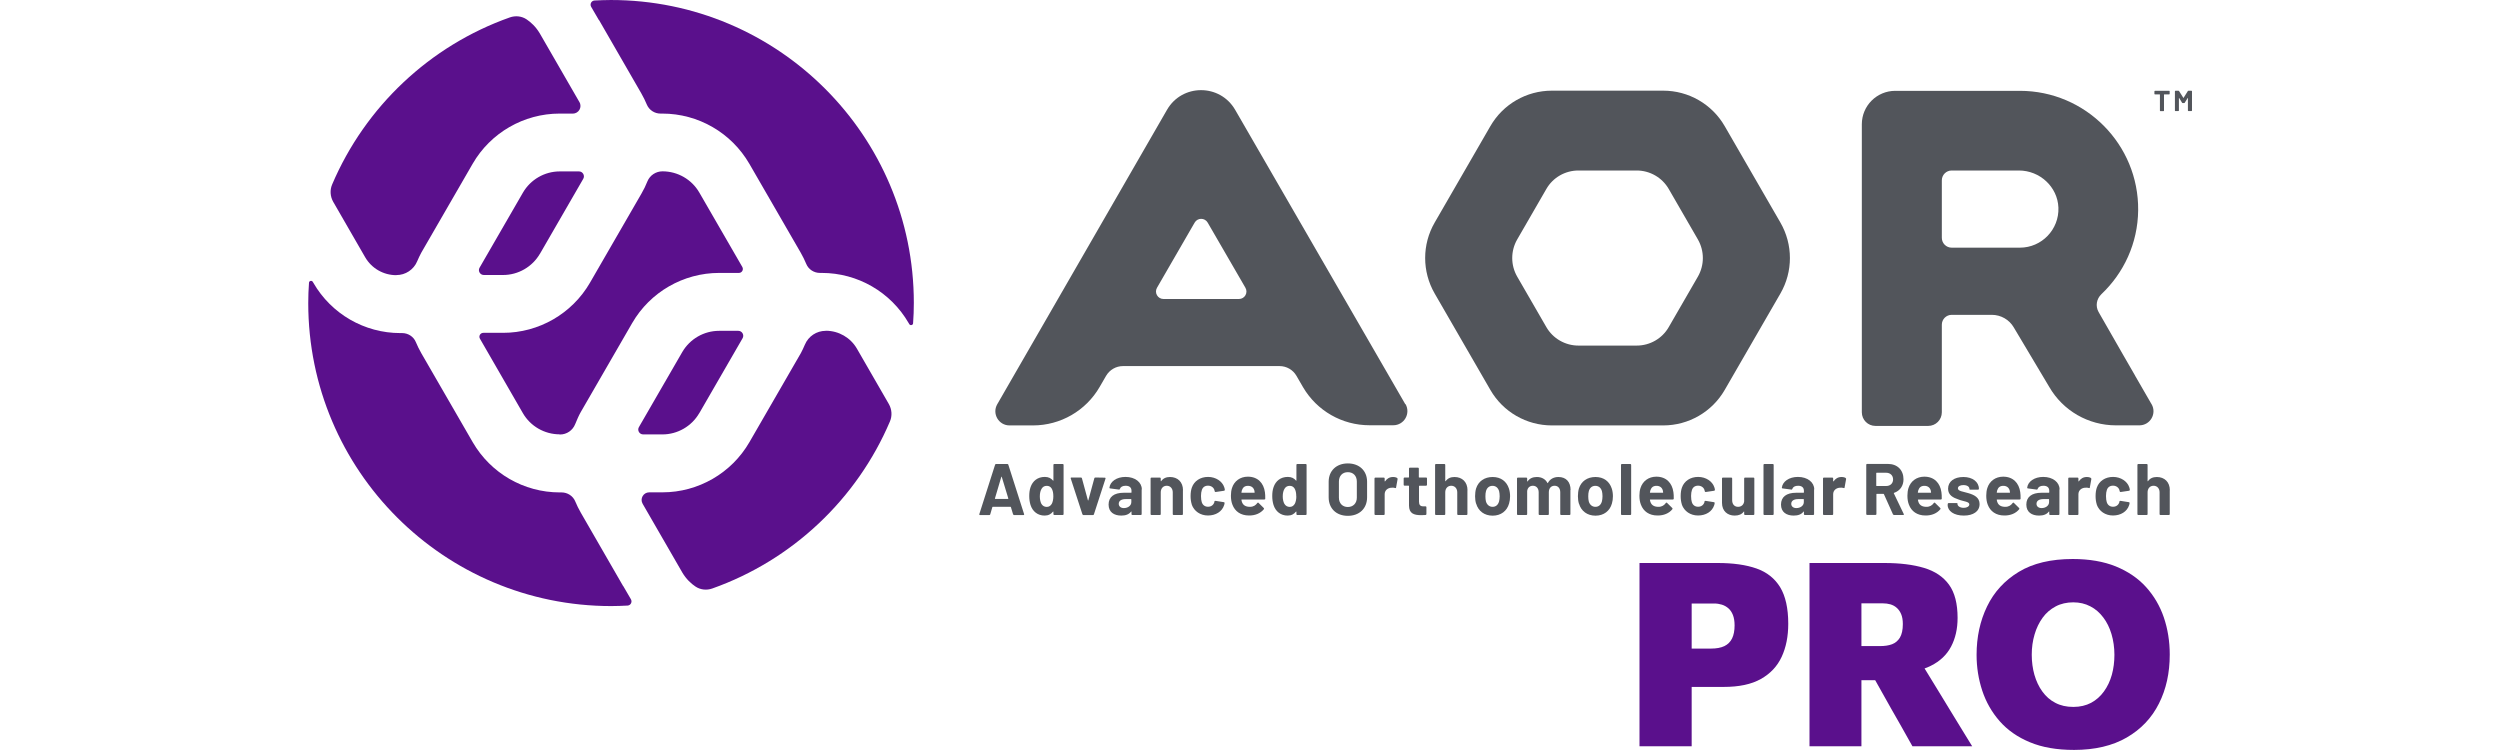 <svg viewBox="0 0 300 90" xmlns="http://www.w3.org/2000/svg" data-name="Calque 1" id="Calque_1">
  <defs>
    <style>
      .cls-1 {
        fill: #5a108c;
      }

      .cls-2 {
        fill: #52555b;
      }
    </style>
  </defs>
  <g data-name="Calque 1-2" id="Calque_1-2">
    <g>
      <g>
        <path d="M119.42,59.87h1.54s.04-.02.04-.05l-.79-2.6s-.04-.04-.05,0l-.77,2.6s0,.05.04.05M121.57,61.72l-.26-.86s-.02-.04-.04-.04h-2.15s-.04.02-.04.04l-.25.86c-.02.05-.05.09-.11.09h-1.11c-.07,0-.11-.04-.09-.12l1.89-5.92c.02-.05.05-.09.11-.09h1.37c.06,0,.1.04.11.09l1.89,5.92c.03.08-.02.12-.09.12h-1.11c-.06,0-.09-.04-.11-.09" class="cls-2"></path>
        <path d="M126.4,59.56c0-.39-.06-.69-.19-.92-.13-.22-.33-.34-.59-.34-.28,0-.48.11-.62.34-.14.22-.22.53-.22.93,0,.35.07.66.18.88.14.24.36.38.65.38.27,0,.47-.14.61-.38.11-.21.18-.53.18-.88M126.51,55.68h1.02c.06,0,.1.04.1.1v5.92c0,.06-.04.1-.1.1h-1.02c-.06,0-.1-.04-.1-.1v-.29s-.03-.04-.05-.02c-.23.3-.55.48-1.01.48-.82,0-1.44-.49-1.69-1.28-.1-.33-.15-.68-.15-1.06s.04-.75.16-1.08c.25-.72.83-1.22,1.71-1.22.45,0,.76.17.98.44.03.04.05.02.05-.02v-1.87c0-.06.04-.1.1-.1" class="cls-2"></path>
        <path d="M129.89,61.72l-1.4-4.3c-.03-.08.02-.12.09-.12h1.13c.06,0,.1.03.12.09l.72,2.65s.04.04.05,0l.72-2.65c.02-.06.06-.09.12-.09l1.13.02c.07,0,.11.04.09.12l-1.39,4.28c-.02.05-.05.09-.11.09h-1.15c-.06,0-.09-.04-.11-.09" class="cls-2"></path>
        <path d="M135.76,60.24v-.31s-.02-.04-.04-.04h-.63c-.52,0-.84.2-.84.57,0,.31.25.51.61.51.49,0,.9-.29.9-.72M137,58.73v2.97c0,.06-.04.1-.1.1h-1.02c-.06,0-.1-.04-.1-.1v-.29s-.03-.05-.05-.02c-.25.33-.64.48-1.18.48-.86,0-1.52-.41-1.52-1.32s.64-1.42,1.82-1.42h.89s.04-.02.04-.04v-.19c0-.38-.23-.61-.7-.61-.37,0-.61.14-.69.37-.02.06-.05.1-.11.09l-1.06-.14c-.06,0-.1-.04-.09-.08.08-.74.86-1.3,1.93-1.3,1.16,0,1.96.65,1.96,1.5" class="cls-2"></path>
        <path d="M141.95,58.83v2.87c0,.06-.04.1-.1.1h-1.02c-.06,0-.1-.04-.1-.1v-2.62c0-.46-.29-.79-.72-.79s-.72.32-.72.79v2.62c0,.06-.04.1-.1.1h-1.02c-.06,0-.1-.04-.1-.1v-4.29c0-.06.04-.1.1-.1h1.02c.06,0,.1.04.1.1v.31s.03.05.04.03c.25-.35.6-.51,1.07-.51.92,0,1.56.6,1.56,1.59" class="cls-2"></path>
        <path d="M143.02,60.56c-.1-.31-.15-.66-.15-1.03,0-.44.06-.76.15-1.02.28-.79,1.01-1.28,1.95-1.28s1.71.54,1.94,1.24c.04.13.07.24.07.31,0,.06-.03.1-.09.11l-1.01.15c-.06,0-.1-.02-.12-.09l-.03-.14c-.08-.29-.37-.53-.77-.53-.38,0-.64.2-.74.53-.06.17-.1.41-.1.72,0,.32.04.56.09.72.1.34.37.56.75.56s.66-.21.76-.54c.01-.02.01-.04.01-.05,0,0,0-.02,0-.03.01-.07.06-.1.12-.09l1.01.16c.06,0,.09.05.09.11,0,.07-.03.16-.05.24-.25.79-1.02,1.25-1.94,1.25s-1.66-.51-1.95-1.31" class="cls-2"></path>
        <path d="M149.03,58.81c-.03.09-.04.17-.06.28,0,.03.02.04.04.04h1.51s.04-.02.04-.04c-.02-.09-.03-.17-.04-.24-.1-.35-.37-.55-.76-.55s-.61.18-.73.52M151.83,59.84c0,.07-.05.1-.11.1h-2.71s-.04.02-.04.04c.02.13.05.24.1.35.14.3.42.49.93.49.41,0,.69-.19.88-.46.04-.06.09-.07.14-.02l.63.62c.05.05.05.09.01.15-.4.49-1.04.76-1.78.75-1,0-1.69-.5-1.99-1.3-.12-.3-.18-.66-.18-1.07,0-.33.04-.66.13-.93.26-.82.97-1.36,1.9-1.36,1.2,0,1.9.77,2.05,1.86.04.24.04.48.04.74" class="cls-2"></path>
        <path d="M155.55,59.56c0-.39-.06-.69-.19-.92-.13-.22-.33-.34-.59-.34-.28,0-.48.11-.62.34-.14.22-.22.53-.22.93,0,.35.07.66.19.88.14.24.36.38.65.38.27,0,.47-.14.61-.38.11-.21.18-.53.18-.88M155.67,55.68h1.02c.06,0,.1.04.1.1v5.92c0,.06-.04.1-.1.1h-1.02c-.06,0-.1-.04-.1-.1v-.29s-.03-.04-.05-.02c-.23.3-.55.48-1.01.48-.82,0-1.44-.49-1.69-1.28-.1-.33-.15-.68-.15-1.06s.04-.75.16-1.08c.25-.72.83-1.22,1.71-1.22.45,0,.76.17.98.44.03.04.05.02.05-.02v-1.87c0-.06.04-.1.1-.1" class="cls-2"></path>
        <path d="M162.82,59.72v-1.93c0-.69-.43-1.13-1.08-1.13s-1.07.45-1.07,1.13v1.93c0,.68.43,1.12,1.07,1.12s1.08-.45,1.08-1.12M159.44,59.68v-1.87c0-1.31.92-2.2,2.3-2.2s2.31.88,2.31,2.2v1.87c0,1.33-.92,2.22-2.31,2.22s-2.3-.89-2.3-2.22" class="cls-2"></path>
        <path d="M167.66,57.37c.05.03.06.08.05.13l-.18,1c0,.07-.05.09-.12.06-.11-.04-.3-.06-.5-.03-.39.04-.75.31-.75.78v2.39c0,.06-.04.1-.1.1h-1.02c-.06,0-.1-.04-.1-.1v-4.29c0-.06.04-.1.1-.1h1.02c.06,0,.1.04.1.1v.33s.03.05.04.03c.22-.32.53-.53.96-.53.23,0,.39.05.5.12" class="cls-2"></path>
        <path d="M171.16,58.29h-.84s-.04.02-.04.04v1.86c0,.39.15.57.5.57h.29c.06,0,.1.04.1.1v.83c0,.06-.04.1-.1.11-.18.01-.36.02-.53.02-.89,0-1.45-.21-1.46-1.15v-2.35s-.02-.04-.04-.04h-.5c-.06,0-.1-.04-.1-.1v-.78c0-.06.04-.1.1-.1h.5s.04-.02.04-.04v-1.04c0-.06.04-.1.1-.1h.98c.06,0,.1.04.1.1v1.04s.02.04.04.04h.84c.06,0,.1.04.1.1v.78c0,.06-.04.1-.1.1" class="cls-2"></path>
        <path d="M176.09,58.83v2.87c0,.06-.04.1-.1.1h-1.02c-.06,0-.1-.04-.1-.1v-2.62c0-.46-.29-.79-.72-.79s-.72.32-.72.79v2.62c0,.06-.04.1-.1.1h-1.02c-.06,0-.1-.04-.1-.1v-5.92c0-.06.04-.1.1-.1h1.02c.06,0,.1.04.1.1v1.94s.03.05.04.03c.25-.35.6-.51,1.07-.51.92,0,1.56.6,1.56,1.59" class="cls-2"></path>
        <path d="M179.89,60.16c.04-.17.07-.39.07-.61,0-.24-.03-.46-.07-.62-.12-.39-.39-.63-.79-.63s-.67.24-.78.63c-.05.16-.07.39-.07.62s.02.45.06.61c.11.4.4.66.8.66s.67-.25.78-.66M177.13,60.44c-.08-.26-.12-.58-.12-.89s.04-.67.12-.93c.27-.86,1-1.38,1.99-1.38s1.67.53,1.95,1.38c.09.27.14.6.14.92s-.04.62-.12.88c-.25.9-.98,1.46-1.97,1.46s-1.72-.55-1.98-1.44" class="cls-2"></path>
        <path d="M188.45,58.8v2.9c0,.06-.04.1-.1.1h-1.02c-.06,0-.1-.04-.1-.1v-2.63c0-.47-.26-.78-.68-.78s-.69.3-.69.77v2.64c0,.06-.04.1-.1.1h-1.02c-.06,0-.1-.04-.1-.1v-2.63c0-.47-.28-.78-.69-.78-.38,0-.64.24-.69.63v2.78c0,.06-.04.1-.1.1h-1.02c-.06,0-.1-.04-.1-.1v-4.29c0-.06.04-.1.1-.1h1.02c.06,0,.1.04.1.1v.34s.03.05.05.02c.24-.37.63-.53,1.11-.53.59,0,1.03.26,1.27.71.02.04.04.04.06,0,.26-.49.73-.71,1.26-.71.91,0,1.46.58,1.46,1.57" class="cls-2"></path>
        <path d="M192.23,60.16c.04-.17.07-.39.07-.61,0-.24-.03-.46-.07-.62-.12-.39-.39-.63-.79-.63s-.67.24-.78.63c-.05.16-.07.39-.07.62s.02.45.06.61c.11.4.4.66.8.66s.67-.25.78-.66M189.47,60.44c-.08-.26-.12-.58-.12-.89s.04-.67.12-.93c.27-.86,1-1.38,1.99-1.38s1.67.53,1.95,1.38c.09.27.14.6.14.92s-.04.62-.12.88c-.25.9-.98,1.46-1.97,1.46s-1.72-.55-1.98-1.44" class="cls-2"></path>
        <path d="M194.52,61.7v-5.92c0-.06.04-.1.1-.1h1.02c.06,0,.1.04.1.1v5.92c0,.06-.04.1-.1.1h-1.02c-.06,0-.1-.04-.1-.1" class="cls-2"></path>
        <path d="M198.05,58.81c-.03.09-.04.17-.06.28,0,.03.02.04.04.04h1.51s.04-.02.04-.04c-.02-.09-.03-.17-.04-.24-.1-.35-.37-.55-.76-.55s-.61.18-.73.52M200.85,59.84c0,.07-.05.1-.11.1h-2.71s-.04.02-.04.04c.02.13.05.24.1.35.14.3.42.49.93.49.41,0,.69-.19.88-.46.04-.06.09-.07.14-.02l.63.62c.05.05.05.09.01.15-.39.49-1.04.76-1.78.75-1,0-1.69-.5-1.99-1.3-.12-.3-.18-.66-.18-1.07,0-.33.04-.66.13-.93.26-.82.97-1.36,1.9-1.36,1.2,0,1.9.77,2.05,1.86.04.24.04.48.04.74" class="cls-2"></path>
        <path d="M201.83,60.56c-.1-.31-.15-.66-.15-1.03,0-.44.06-.76.15-1.02.28-.79,1.01-1.28,1.95-1.28s1.71.54,1.94,1.24c.04.13.07.24.07.31,0,.06-.03.1-.09.11l-1.01.15c-.06,0-.1-.02-.12-.09l-.03-.14c-.08-.29-.37-.53-.77-.53-.38,0-.64.2-.74.53-.06.17-.1.41-.1.72,0,.32.04.56.09.72.1.34.37.56.75.56s.66-.21.76-.54c.01-.02.01-.04.01-.05,0,0,0-.02,0-.03.01-.07.06-.1.12-.09l1.01.16c.06,0,.09.05.09.11,0,.07-.03.16-.05.24-.25.79-1.02,1.25-1.94,1.25s-1.66-.51-1.95-1.31" class="cls-2"></path>
        <path d="M209.4,57.31h1.02c.06,0,.1.04.1.1v4.29c0,.06-.04.1-.1.1h-1.02c-.06,0-.1-.04-.1-.1v-.3s-.03-.04-.05,0c-.23.31-.59.47-1.09.47-.85,0-1.52-.53-1.52-1.53v-2.93c0-.06.04-.1.1-.1h1.02c.06,0,.1.04.1.1v2.62c0,.46.26.79.71.79.4,0,.68-.26.73-.65v-2.76c0-.06.04-.1.1-.1" class="cls-2"></path>
        <path d="M211.62,61.7v-5.92c0-.06.04-.1.1-.1h1.02c.06,0,.1.04.1.1v5.92c0,.06-.04.1-.1.1h-1.02c-.06,0-.1-.04-.1-.1" class="cls-2"></path>
        <path d="M216.46,60.24v-.31s-.02-.04-.04-.04h-.63c-.52,0-.84.2-.84.57,0,.31.25.51.61.51.49,0,.9-.29.9-.72M217.69,58.73v2.97c0,.06-.04.1-.1.1h-1.02c-.06,0-.1-.04-.1-.1v-.29s-.03-.05-.05-.02c-.24.33-.64.48-1.18.48-.86,0-1.52-.41-1.52-1.32s.64-1.42,1.82-1.42h.89s.04-.02.04-.04v-.19c0-.38-.23-.61-.7-.61-.37,0-.61.14-.69.37-.02.06-.05.1-.11.09l-1.06-.14c-.06,0-.1-.04-.09-.08.08-.74.86-1.3,1.93-1.3,1.16,0,1.96.65,1.96,1.5" class="cls-2"></path>
        <path d="M221.48,57.37c.05.03.06.08.05.13l-.18,1c0,.07-.05.09-.12.06-.11-.04-.31-.06-.5-.03-.39.04-.75.31-.75.78v2.39c0,.06-.04.1-.1.1h-1.02c-.06,0-.1-.04-.1-.1v-4.29c0-.06.04-.1.1-.1h1.02c.06,0,.1.04.1.1v.33s.03.05.04.03c.22-.32.53-.53.96-.53.23,0,.39.05.5.12" class="cls-2"></path>
        <path d="M225.15,56.78v1.5s.02.04.04.04h1.15c.49,0,.83-.31.83-.79s-.34-.8-.83-.8h-1.15s-.04.02-.04.04M227.16,61.73l-1.09-2.43s-.04-.04-.05-.04h-.81s-.04.02-.04.04v2.39c0,.06-.04.1-.1.1h-1.02c-.06,0-.1-.04-.1-.1v-5.92c0-.06.04-.1.1-.1h2.5c1.13,0,1.87.73,1.87,1.85,0,.79-.43,1.38-1.13,1.62-.03,0-.04.04-.03.06l1.19,2.48c.04.08,0,.12-.08.12h-1.08c-.05,0-.1-.02-.12-.08" class="cls-2"></path>
        <path d="M230.2,58.81c-.03.09-.04.17-.06.28,0,.03.02.04.04.04h1.51s.04-.02.04-.04c-.02-.09-.03-.17-.04-.24-.1-.35-.37-.55-.76-.55s-.61.18-.73.52M233.01,59.84c0,.07-.05.1-.11.1h-2.71s-.04.02-.04.04c.02.13.05.24.1.35.14.3.42.49.93.49.41,0,.69-.19.88-.46.04-.06.09-.07.14-.02l.63.62c.05.05.05.09.01.15-.4.49-1.04.76-1.78.75-1,0-1.69-.5-1.99-1.3-.12-.3-.18-.66-.18-1.07,0-.33.04-.66.13-.93.26-.82.97-1.36,1.9-1.36,1.2,0,1.9.77,2.05,1.86.04.24.04.48.04.74" class="cls-2"></path>
        <path d="M233.73,60.56v-.09c0-.06.04-.1.1-.1h.97c.06,0,.1.02.1.05v.06c0,.25.31.46.75.46.39,0,.67-.18.67-.41,0-.35-.68-.34-1.32-.6-.6-.2-1.23-.5-1.23-1.28,0-.88.74-1.41,1.84-1.41s1.86.59,1.86,1.42c0,.06-.04.1-.1.1h-.94c-.06,0-.1-.02-.1-.05v-.05c0-.25-.27-.45-.72-.45-.38,0-.66.14-.66.39,0,.35.61.38,1.26.58.68.2,1.34.51,1.34,1.31,0,.88-.76,1.38-1.89,1.38-1.19,0-1.95-.54-1.95-1.31" class="cls-2"></path>
        <path d="M239.67,58.81c-.03.09-.04.17-.06.28,0,.03.02.04.04.04h1.51s.04-.02.04-.04c-.02-.09-.03-.17-.04-.24-.1-.35-.37-.55-.76-.55s-.61.18-.73.52M242.47,59.84c0,.07-.05.1-.11.1h-2.71s-.04.02-.04.04c.02.13.05.24.1.35.14.3.42.49.93.49.41,0,.69-.19.88-.46.04-.06.09-.07.14-.02l.63.62c.05.05.05.09.01.15-.39.49-1.04.76-1.78.75-1,0-1.69-.5-1.99-1.3-.12-.3-.18-.66-.18-1.07,0-.33.04-.66.13-.93.26-.82.97-1.36,1.9-1.36,1.2,0,1.9.77,2.05,1.86.04.24.04.48.04.74" class="cls-2"></path>
        <path d="M245.89,60.24v-.31s-.02-.04-.04-.04h-.63c-.52,0-.84.2-.84.57,0,.31.25.51.61.51.49,0,.9-.29.9-.72M247.13,58.73v2.97c0,.06-.04.1-.1.1h-1.02c-.06,0-.1-.04-.1-.1v-.29s-.03-.05-.05-.02c-.25.33-.64.48-1.18.48-.86,0-1.52-.41-1.52-1.32s.64-1.42,1.82-1.42h.89s.04-.02.04-.04v-.19c0-.38-.23-.61-.7-.61-.37,0-.61.14-.69.37-.02.06-.05.1-.11.09l-1.06-.14c-.06,0-.1-.04-.09-.08.08-.74.86-1.3,1.93-1.3,1.16,0,1.96.65,1.96,1.5" class="cls-2"></path>
        <path d="M250.91,57.37c.05.03.06.08.05.13l-.18,1c0,.07-.05.09-.12.06-.11-.04-.3-.06-.5-.03-.39.04-.75.31-.75.78v2.39c0,.06-.04.1-.1.1h-1.02c-.06,0-.1-.04-.1-.1v-4.29c0-.06.04-.1.1-.1h1.02c.06,0,.1.04.1.1v.33s.03.05.04.03c.22-.32.53-.53.96-.53.23,0,.39.05.5.12" class="cls-2"></path>
        <path d="M251.62,60.56c-.1-.31-.15-.66-.15-1.03,0-.44.06-.76.15-1.02.28-.79,1.01-1.28,1.95-1.28s1.71.54,1.94,1.24c.04.13.07.24.07.31,0,.06-.03.1-.09.11l-1.01.15c-.06,0-.1-.02-.12-.09l-.03-.14c-.08-.29-.37-.53-.77-.53-.38,0-.64.2-.74.53-.06.17-.1.41-.1.72,0,.32.04.56.09.72.1.34.37.56.75.56s.66-.21.76-.54c.01-.02.01-.04.01-.05,0,0,0-.02,0-.03.01-.07.06-.1.12-.09l1.01.16c.06,0,.09.05.09.11,0,.07-.03.16-.05.24-.25.79-1.02,1.25-1.94,1.25s-1.66-.51-1.95-1.31" class="cls-2"></path>
        <path d="M260.37,58.83v2.87c0,.06-.04.1-.1.1h-1.02c-.06,0-.1-.04-.1-.1v-2.62c0-.46-.29-.79-.72-.79s-.72.32-.72.79v2.62c0,.06-.04.1-.1.1h-1.02c-.06,0-.1-.04-.1-.1v-5.92c0-.06.04-.1.1-.1h1.02c.06,0,.1.04.1.1v1.94s.03.05.04.03c.24-.35.6-.51,1.07-.51.92,0,1.56.6,1.56,1.59" class="cls-2"></path>
        <path d="M148.66,35.88h-9.04c-.69,0-1.13-.75-.78-1.35l4.52-7.82c.35-.6,1.21-.6,1.56,0l4.53,7.82c.35.6-.08,1.35-.78,1.35M168.64,48.51l-20.42-35.33c-1.82-3.15-6.37-3.15-8.18,0l-20.37,35.33c-.65,1.13.17,2.54,1.47,2.54h2.82c3.3,0,6.35-1.76,8-4.62l.77-1.33c.42-.72,1.19-1.17,2.02-1.17h18.8c.83,0,1.6.44,2.02,1.16l.8,1.38c1.66,2.83,4.69,4.56,7.97,4.56h2.85c1.31,0,2.12-1.41,1.47-2.55" class="cls-2"></path>
        <path d="M234.19,20.46h8.08c2.5,0,4.64,1.95,4.74,4.45.1,2.63-2.01,4.81-4.62,4.81h-8.19c-.65,0-1.18-.53-1.18-1.18v-6.9c0-.65.53-1.18,1.18-1.18M258.19,48.51l-1.98-3.43s0,0,0-.01l-1.47-2.55-2.91-5.08c-.4-.71-.25-1.58.34-2.14,2.68-2.54,4.37-6.1,4.41-10.07.08-7.89-6.32-14.33-14.19-14.33h-14.96c-2.21,0-4.01,1.79-4.01,4.01v34.56c0,.91.73,1.64,1.64,1.64h6.32c.91,0,1.64-.73,1.64-1.64v-10.51c0-.65.53-1.18,1.18-1.18h4.82c1.09,0,2.1.58,2.64,1.52l4.25,7.13c1.65,2.86,4.7,4.61,8,4.61h2.81c1.31,0,2.12-1.41,1.47-2.54" class="cls-2"></path>
        <path d="M196.4,41.47h-6.99c-1.59,0-3.06-.85-3.85-2.22l-3.5-6.06c-.79-1.38-.79-3.07,0-4.45l3.5-6.06c.79-1.38,2.26-2.22,3.85-2.22h6.99c1.59,0,3.06.85,3.85,2.22l3.5,6.06c.79,1.38.79,3.07,0,4.45l-3.5,6.06c-.79,1.38-2.26,2.22-3.85,2.22M213.65,26.71l-6.69-11.58c-1.52-2.63-4.33-4.25-7.37-4.25h-13.37c-3.04,0-5.85,1.62-7.37,4.25l-6.69,11.58c-1.52,2.63-1.52,5.87,0,8.51l6.69,11.58c1.52,2.63,4.33,4.25,7.37,4.25h13.37c3.04,0,5.85-1.62,7.37-4.25l6.69-11.58c1.52-2.63,1.52-5.87,0-8.51" class="cls-2"></path>
        <path d="M47.57,33.01h0c1.09,0,2.07-.65,2.49-1.65.16-.38.34-.75.49-1.03l6.17-10.68c2.15-3.72,6.14-6.02,10.43-6.02h1.59c.71,0,1.15-.77.79-1.38l-4.76-8.25c-.47-.79-1.06-1.33-1.57-1.67-.59-.4-1.34-.48-2.02-.24-9.61,3.4-17.35,10.72-21.32,20.04-.29.67-.24,1.44.12,2.08l3.84,6.66c.77,1.33,2.19,2.15,3.73,2.15" class="cls-1"></path>
        <path d="M67.16,52.14h.04c.81,0,1.52-.49,1.82-1.24.21-.51.45-1.07.67-1.45l6.17-10.68c2.15-3.72,6.14-6.02,10.44-6.02h2.37c.36,0,.59-.39.41-.71l-5.16-8.93c-.91-1.58-2.6-2.55-4.42-2.55-.79,0-1.51.47-1.81,1.2-.2.51-.44,1-.72,1.48l-6.17,10.68c-2.15,3.72-6.14,6.02-10.43,6.02h-2.37c-.36,0-.59.39-.41.7l5.15,8.93c.91,1.58,2.6,2.55,4.42,2.55" class="cls-1"></path>
        <path d="M83.91,49.59l5.2-9c.23-.39-.06-.89-.51-.89h-2.31c-1.82,0-3.51.98-4.42,2.55l-5.2,9c-.23.39.06.88.51.88h2.31c1.82,0,3.51-.98,4.42-2.55" class="cls-1"></path>
        <path d="M64.79,30.46l5.2-9c.23-.39-.06-.89-.51-.89h-2.31c-1.82,0-3.51.98-4.42,2.55l-5.2,9c-.23.39.06.88.51.88h2.31c1.82,0,3.51-.98,4.42-2.55" class="cls-1"></path>
        <path d="M71.88,2.4l5.08,8.81c.25.44.47.88.66,1.34.28.66.93,1.08,1.64,1.08h.22c4.31,0,8.28,2.3,10.44,6.02l6.17,10.68c.25.44.47.88.66,1.34.27.66.93,1.08,1.64,1.08h.22c4.31,0,8.28,2.3,10.43,6.02l.07.12c.12.21.45.14.46-.1.06-.81.09-1.62.09-2.44,0-20.08-16.28-36.35-36.36-36.35-.66,0-1.31.03-1.96.06-.37.02-.59.43-.4.76.37.64.87,1.49.92,1.58" class="cls-1"></path>
        <path d="M99.08,39.7h0c-1.09,0-2.07.65-2.49,1.65-.16.38-.34.75-.49,1.03l-6.17,10.68c-2.15,3.72-6.14,6.02-10.43,6.02h-1.59c-.71,0-1.15.77-.79,1.38l4.76,8.25c.47.79,1.06,1.33,1.57,1.67.59.4,1.34.48,2.02.24,9.6-3.4,17.35-10.72,21.32-20.04.29-.67.24-1.44-.12-2.08l-3.84-6.66c-.77-1.33-2.19-2.15-3.73-2.15" class="cls-1"></path>
        <path d="M74.77,70.32l-5.08-8.81c-.25-.44-.47-.88-.66-1.34-.27-.66-.93-1.08-1.64-1.08h-.22c-4.31,0-8.28-2.3-10.44-6.02l-6.17-10.68c-.25-.44-.47-.88-.66-1.34-.27-.66-.93-1.08-1.64-1.08h-.22c-4.31,0-8.28-2.3-10.43-6.02l-.07-.12c-.12-.21-.45-.14-.46.1-.06.81-.09,1.62-.09,2.44,0,20.08,16.28,36.36,36.36,36.36.66,0,1.31-.03,1.96-.06.37-.02.59-.43.4-.76-.37-.64-.87-1.49-.92-1.58" class="cls-1"></path>
        <path d="M260.36,10.96v.31s-.02.06-.06.06h-.6s-.02,0-.02.02v1.93s-.02.06-.06.06h-.37s-.06-.02-.06-.06v-1.93s0-.02-.02-.02h-.58s-.06-.02-.06-.06v-.31s.02-.06.06-.06h1.72s.06.02.06.06" class="cls-2"></path>
        <path d="M260.99,13.27v-2.32s.02-.06.06-.06h.37s.05.01.07.04l.51.81s.02.02.03,0l.51-.81s.04-.04.07-.04h.37s.06.02.06.06v2.32s-.02.06-.06.06h-.37s-.06-.02-.06-.06v-1.51s-.02-.03-.03,0l-.35.57s-.04.04-.07.04h-.18s-.05-.01-.07-.04l-.35-.57s-.03-.02-.03,0v1.51s-.02.06-.06.06h-.37s-.06-.02-.06-.06" class="cls-2"></path>
      </g>
      <g>
        <path d="M196.74,89.55v-21.99h9.39c1.85,0,3.4.22,4.65.66s2.19,1.19,2.84,2.25c.64,1.06.97,2.52.97,4.38,0,1.51-.26,2.83-.79,3.97-.53,1.14-1.36,2.02-2.5,2.66-1.14.64-2.62.95-4.45.95h-4.61v-4.6h3.08c.66,0,1.19-.1,1.61-.3.41-.2.72-.51.92-.92s.3-.93.3-1.57c0-.49-.07-.91-.2-1.24-.13-.33-.31-.6-.54-.8s-.49-.35-.78-.44c-.29-.09-.6-.14-.93-.14h-5.69l2.99-3.83v20.96h-6.25,0Z" class="cls-1"></path>
        <path d="M217.14,89.55v-21.99h8.99c1.87,0,3.46.2,4.76.59s2.3,1.06,2.99,2.01c.69.95,1.03,2.28,1.03,3.99,0,1.31-.26,2.45-.78,3.44-.52.99-1.33,1.76-2.44,2.31-1.1.56-2.52.83-4.25.83l2.54-2.1,2.73,4.46c.42.69.87,1.42,1.34,2.2.47.78.94,1.54,1.4,2.29.46.75.86,1.4,1.21,1.97h-7.17c-.46-.82-.91-1.61-1.33-2.37-.43-.76-.85-1.49-1.26-2.21l-3.3-5.88,3.76,2.53h-5.15v-4.09h3.39c.56,0,1.04-.07,1.44-.22s.72-.42.95-.8c.23-.39.35-.93.35-1.63,0-.47-.07-.87-.2-1.18-.13-.31-.31-.57-.53-.76-.22-.2-.47-.33-.76-.42-.29-.08-.59-.12-.91-.12h-7.12l4.55-3.81v20.96h-6.25Z" class="cls-1"></path>
        <path d="M248.88,89.99c-2.05,0-3.81-.3-5.29-.92-1.48-.61-2.69-1.46-3.63-2.53-.94-1.07-1.64-2.3-2.09-3.66-.45-1.37-.68-2.8-.68-4.3,0-2.14.42-4.08,1.26-5.81.84-1.74,2.11-3.12,3.81-4.15,1.7-1.03,3.86-1.54,6.47-1.54,1.98,0,3.71.3,5.17.89,1.46.6,2.67,1.42,3.62,2.47.95,1.05,1.67,2.27,2.14,3.65.47,1.39.71,2.88.71,4.46,0,2.2-.43,4.16-1.3,5.88-.86,1.72-2.15,3.08-3.86,4.07-1.71.99-3.82,1.49-6.34,1.49h0ZM248.8,84.83c.81,0,1.52-.17,2.13-.49.61-.33,1.12-.78,1.54-1.36.42-.58.74-1.25.95-2,.21-.76.31-1.56.31-2.41s-.12-1.71-.35-2.48-.56-1.44-.99-2c-.43-.57-.94-1.02-1.55-1.33-.61-.32-1.29-.48-2.05-.48s-1.5.16-2.11.49c-.62.33-1.14.77-1.56,1.35-.42.58-.75,1.25-.97,2.01-.23.77-.34,1.58-.34,2.44s.11,1.66.32,2.41c.22.76.53,1.42.95,2,.42.58.93,1.04,1.56,1.36.62.33,1.34.49,2.15.49h.01Z" class="cls-1"></path>
      </g>
    </g>
  </g>
</svg>